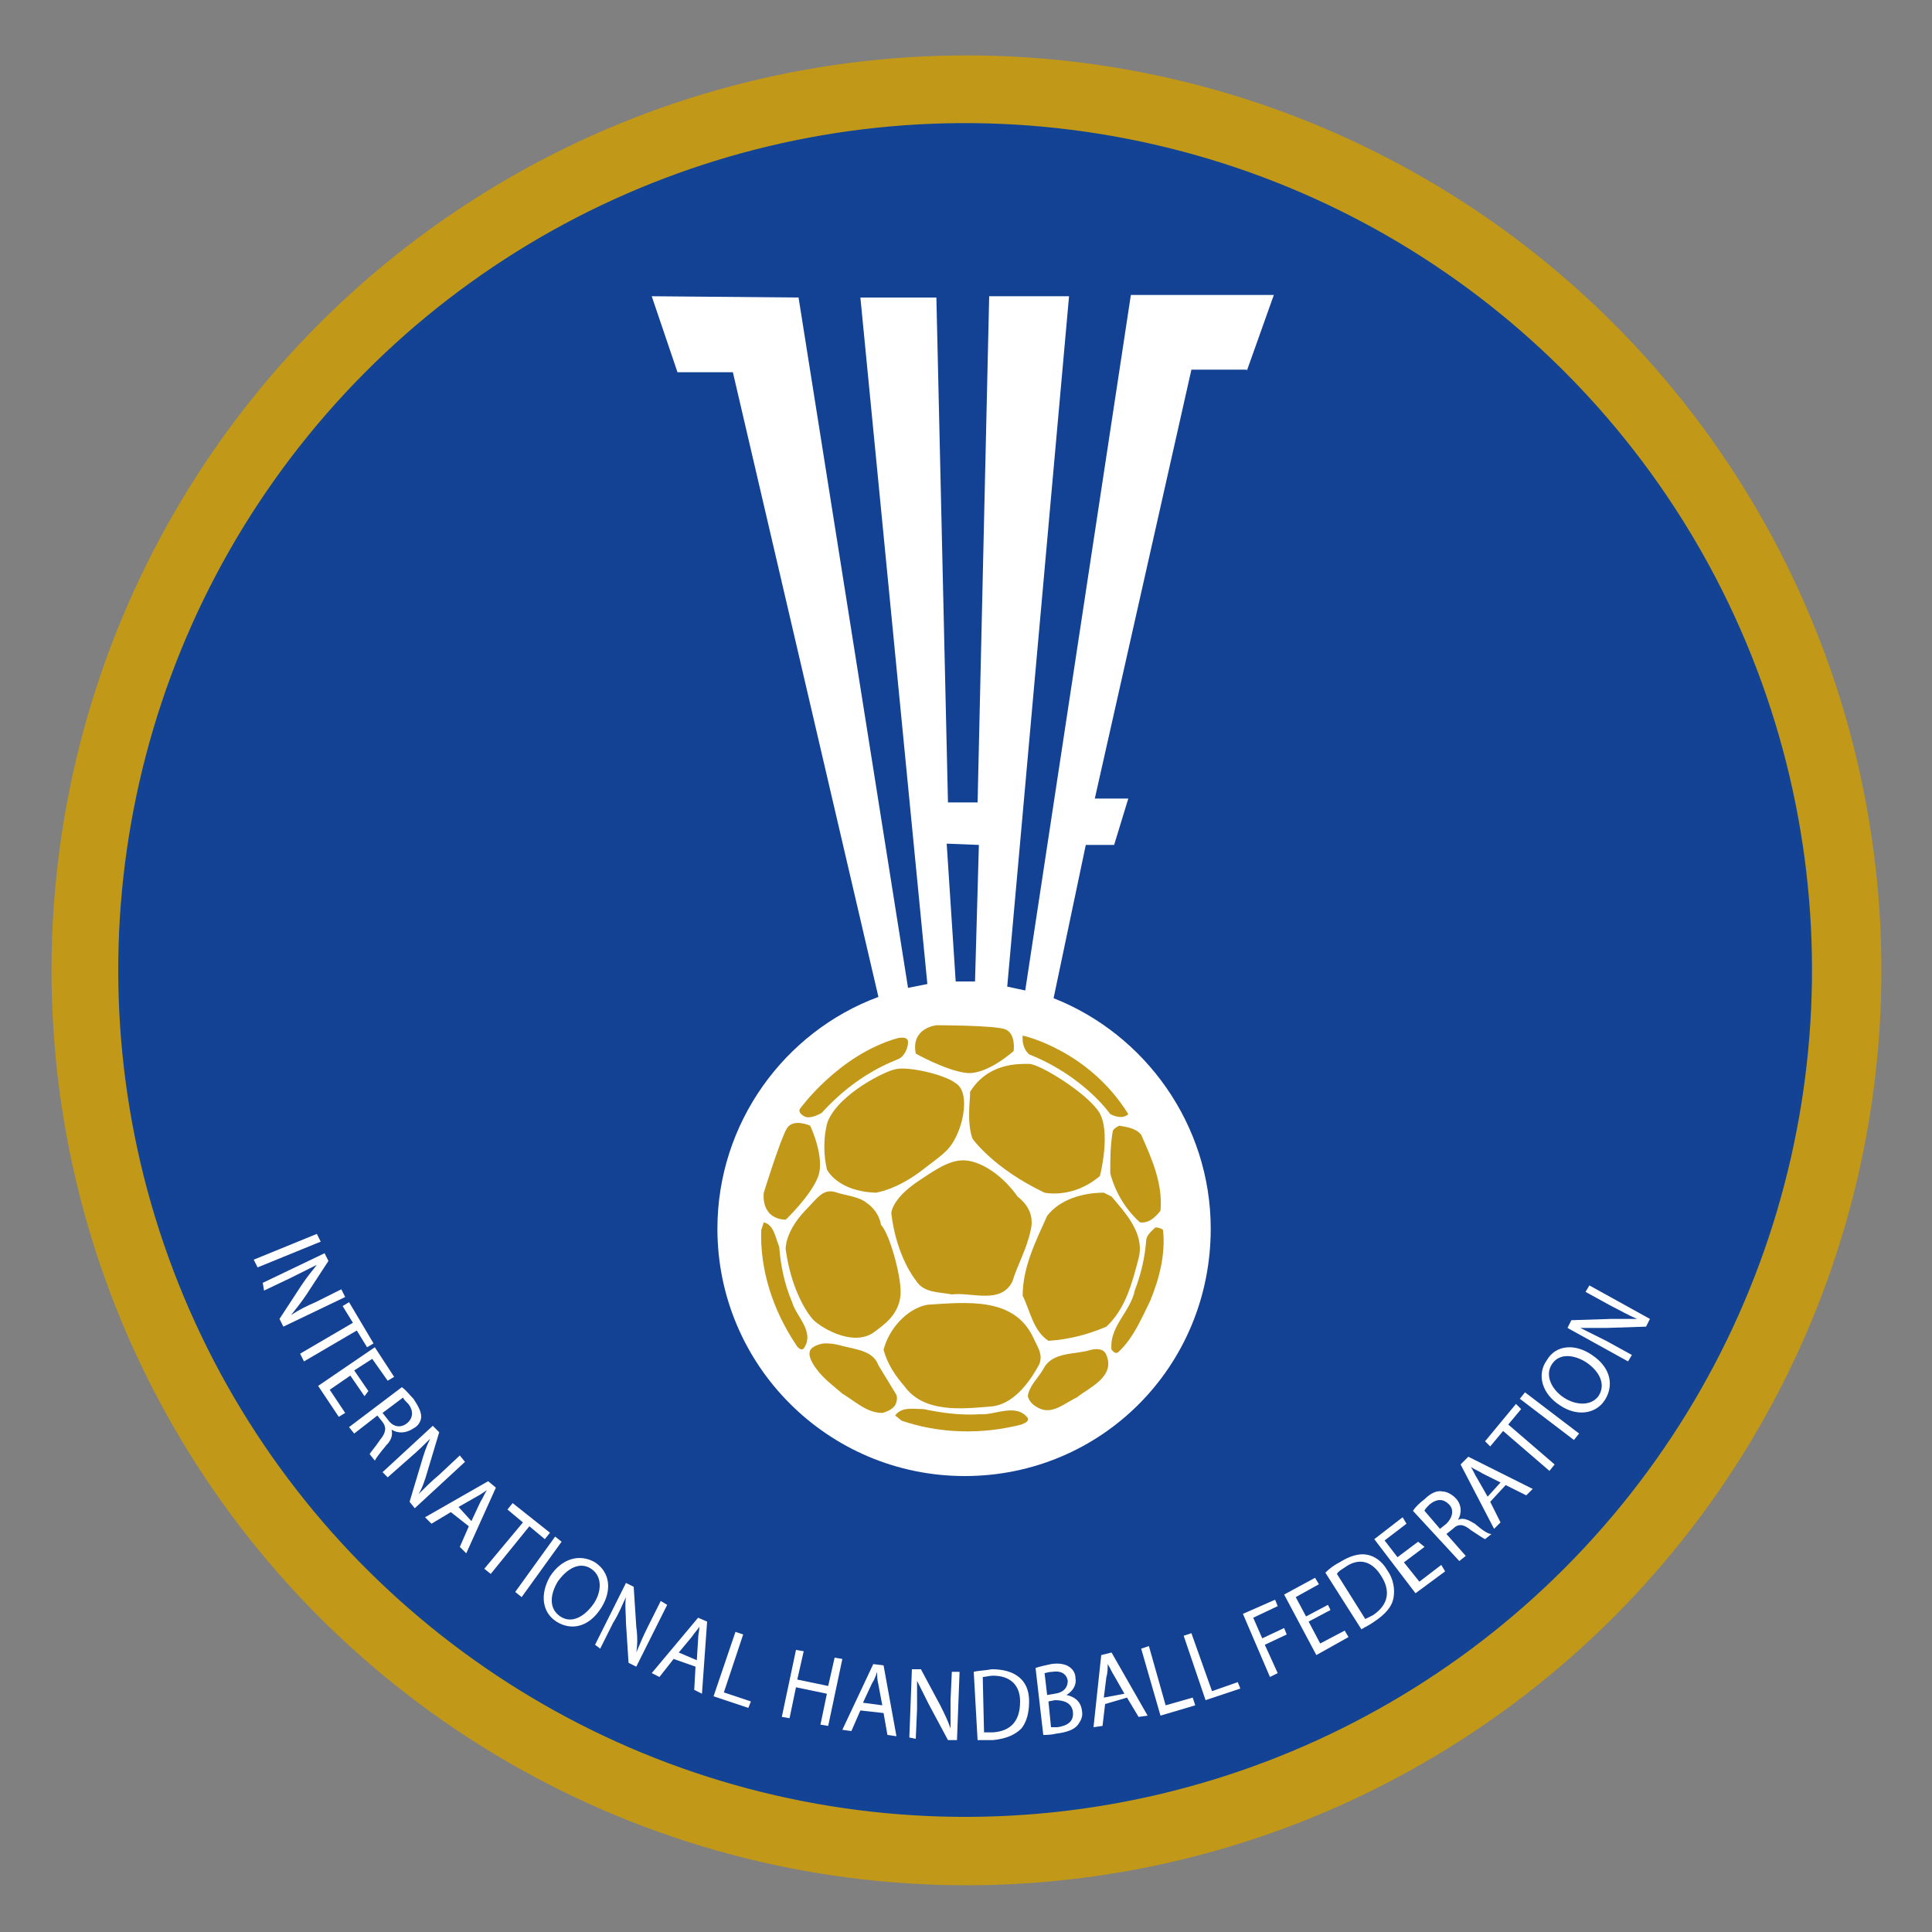 <?xml version="1.0" encoding="utf-8"?>
<!-- Generator: Adobe Illustrator 27.1.0, SVG Export Plug-In . SVG Version: 6.00 Build 0)  -->
<svg version="1.1"
	 id="svg3373" xmlns:svg="http://www.w3.org/2000/svg" xmlns:inkscape="http://www.inkscape.org/namespaces/inkscape" xmlns:sodipodi="http://sodipodi.sourceforge.net/DTD/sodipodi-0.dtd"
	 xmlns="http://www.w3.org/2000/svg" xmlns:xlink="http://www.w3.org/1999/xlink" x="0px" y="0px" viewBox="0 0 150 150"
	 style="enable-background:new 0 0 150 150;" xml:space="preserve">
<rect x="0" y="0" width="150" height="150" fill="#808080" stroke="none"/>
<style type="text/css">
	.st0{fill:#C19818;}
	.st1{fill:#134294;stroke:#134395;stroke-width:0.337;}
	.st2{clip-path:url(#SVGID_00000047756159922091461960000011160162974227546543_);fill:none;}
	.st3{clip-path:url(#SVGID_00000047756159922091461960000011160162974227546543_);fill:#FFFFFF;}
	.st4{fill:#FFFFFF;}
</style>
<sodipodi:namedview  bordercolor="#666666" borderopacity="1.0" fit-margin-bottom="0" fit-margin-left="0" fit-margin-right="0" fit-margin-top="0" id="namedview3375" inkscape:current-layer="layer1" inkscape:cx="-223.25496" inkscape:cy="702.55057" inkscape:document-units="mm" inkscape:pagecheckerboard="0" inkscape:pageopacity="0.0" inkscape:pageshadow="2" inkscape:window-height="1398" inkscape:window-maximized="1" inkscape:window-width="2256" inkscape:window-x="586" inkscape:window-y="3229" inkscape:zoom="0.64052329" pagecolor="#ffffff" showgrid="false" units="px">
	</sodipodi:namedview>
<g>
	
		<ellipse transform="matrix(1 -3.149972e-02 3.149972e-02 1 -2.336 2.4)" class="st0" cx="75" cy="75.3" rx="71" ry="71"/>
	<ellipse transform="matrix(0.159 -0.987 0.987 0.159 -11.314 137.362)" class="st1" cx="75" cy="75.3" rx="65.6" ry="65.6"/>
	<g>
		<defs>
			<rect id="SVGID_1_" x="34.8" y="3.4" width="80.2" height="133.6"/>
		</defs>
		<clipPath id="SVGID_00000043452014259241660540000011543313997349657278_">
			<use xlink:href="#SVGID_1_"  style="overflow:visible;"/>
		</clipPath>
		<polygon style="clip-path:url(#SVGID_00000043452014259241660540000011543313997349657278_);fill:none;" points="116,138.7 
			116,2.8 33.9,2.8 33.9,138.7 116,138.7 		"/>
		<polygon style="clip-path:url(#SVGID_00000043452014259241660540000011543313997349657278_);fill:none;" points="107.2,138.7 
			107.2,2.8 42.6,2.8 42.6,138.7 107.2,138.7 		"/>
		<path style="clip-path:url(#SVGID_00000043452014259241660540000011543313997349657278_);fill:#FFFFFF;" d="M96.8,28.8l2.1-5.9
			H87.8l-8.2,54c-0.5-0.1-0.9-0.2-1.4-0.3L83,23l-6.2,0l-0.9,39.3h-2.3l-0.9-39.2h-5.9L72,76.4c-0.5,0.1-1,0.2-1.5,0.3L62,23.1
			L50.6,23l2,5.9h4.3l11.3,48.5c-7.3,2.7-12.5,9.8-12.5,18c0,10.6,8.6,19.2,19.2,19.2S94,106.1,94,95.4c0-8.1-5.1-15.1-12.2-17.9
			l2.5-11.9h2.2l1.1-3.6H85l7.5-33.3H96.8L96.8,28.8z M74.2,76.2l-0.7-10.7l2.5,0.1l-0.3,10.6c-0.3,0-0.6,0-1,0
			C74.6,76.2,74.4,76.2,74.2,76.2L74.2,76.2z"/>
	</g>
	<g>
		<path class="st0" d="M62.1,86.1c0,0,3-4.2,7.6-5.5c0,0,0.8-0.2,0.8,0.3c0,0.5-0.3,1.1-0.7,1.3c-0.4,0.2-3.2,1.1-6,4.2
			c0,0-0.8,0.5-1.3,0.3C61.9,86.4,62.1,86.1,62.1,86.1z"/>
		<path class="st0" d="M71.1,81.8c0,0,2.3,1.3,3.9,1.5c1.6,0.2,3.7-1.7,3.7-1.7s0.2-1.4-0.7-1.7c-0.9-0.3-5.3-0.3-5.3-0.3
			S70.7,79.8,71.1,81.8z"/>
		<path class="st0" d="M79.4,80.4c0,0,5.1,1.1,8.2,6.1c0,0-0.4,0.5-1.4,0c0,0-2-2.9-6.2-4.6C80.1,82,79.3,81.6,79.4,80.4z"/>
		<path class="st0" d="M75.5,88.4c0,0,1.6,2.3,5.6,4.2c0,0,2.2,0.5,4.3-1.3c0,0,0.9-3.5-0.1-5c-1-1.5-4.6-3.7-5.4-3.7
			c-0.8,0-3.2-0.1-4.6,2.2C75.4,84.9,75,87,75.5,88.4z"/>
		<path class="st0" d="M88.6,88.1c0.8,1.8,1.7,3.8,1.5,5.9c-0.4,0.5-0.9,1-1.6,0.9c-1.1-1-1.9-2.3-2.3-3.8c0-1.1,0-2.2,0.2-3.3
			c0.1-0.2,0.3-0.3,0.5-0.4C87.5,87.5,88.2,87.6,88.6,88.1z"/>
		<path class="st0" d="M79,92.9c0.9,0.7,1.3,1.6,1,2.7c-0.3,1.4-1,2.6-1.4,3.9c-0.9,1.8-3.2,0.8-4.7,1c-1-0.2-2.2-0.1-2.8-1.1
			c0,0-1.5-1.8-1.9-5.2c0,0,0-1.1,2.1-2.5c2.2-1.5,3.2-2,4.8-1.3C77.9,91.2,79,92.9,79,92.9z"/>
		<path class="st0" d="M86.3,92.9c1.1,1.3,2.6,2.9,2.1,4.8c-0.5,1.9-1,3.9-2.5,5.3c-1.4,0.6-2.9,1-4.5,1.1c-1.2-0.8-1.4-2.3-2-3.5
			c0-2.2,1-4.2,1.9-6.2c1-1.3,2.8-1.8,4.4-1.8L86.3,92.9z"/>
		<path class="st0" d="M90.3,95.5c0.2,1.9-0.3,3.8-1,5.5c-0.7,1.4-1.3,2.9-2.5,4c-0.2,0.1-0.3,0-0.5-0.2c-0.2-1.8,1.5-3,1.8-4.6
			c0.5-1.3,0.8-2.6,0.9-4c0.1-0.4,0.5-0.7,0.7-0.9C90,95.3,90.2,95.4,90.3,95.5z"/>
		<path class="st0" d="M80.2,103.8c0.3,0.7,0.8,1.3,0.5,2.1c-0.8,1.5-2.1,3.2-3.8,3.3c-2.3,0.2-5.2,0.5-6.7-1.6
			c-0.7-0.8-1.3-1.7-1.6-2.8c0.4-1.6,1.8-3.2,3.4-3.5C75.1,101.1,78.7,100.7,80.2,103.8z"/>
		<path class="st0" d="M68.2,106l1.4,2.3c0.1,0.3,0,0.6-0.1,0.8c-0.2,0.3-0.6,0.5-1,0.6c-1.2,0-2.1-0.9-3.1-1.5
			c-0.7-0.6-1.5-1.2-2-1.9c0,0-0.9-1.1-0.4-1.6c0.2-0.2,0.7-0.4,1.1-0.4c0.7,0,1.3,0.2,1.3,0.2C66.6,104.8,67.8,104.9,68.2,106z"/>
		<path class="st0" d="M85.9,105.2c0.7,1.7-1.3,2.5-2.3,3.3c-0.9,0.4-1.9,1.4-3,0.8c-0.4-0.2-0.7-0.5-0.8-0.9
			c0.1-0.8,0.8-1.4,1.2-2.1c0.7-1.4,2.5-1.1,3.7-1.5C85.2,104.7,85.7,104.7,85.9,105.2z"/>
		<path class="st0" d="M76.1,109.8c1.1,0.1,2.8-0.9,3.7,0.3c0.1,0.3-0.3,0.4-0.5,0.5c-3.1,0.8-6.4,0.7-9.3-0.3l-0.5-0.4
			c0.5-0.7,1.4-0.5,2.2-0.5C73.1,109.7,74.6,109.9,76.1,109.8z"/>
		<path class="st0" d="M61,94.7c0,0,1.9-1.8,2.5-3.3c0.6-1.5-0.6-4-0.6-4s-1.3-0.6-1.8,0.2c-0.5,0.8-1.8,5-1.8,5S59,94.6,61,94.7z"
			/>
		<path class="st0" d="M61.5,101.1c0.3,1.1,1.8,2.3,0.9,3.6c-0.2,0.2-0.5-0.1-0.6-0.3c-1.8-2.7-2.8-5.8-2.7-8.9l0.2-0.6
			c0.8,0.2,0.9,1.2,1.2,1.9C60.6,98.2,60.9,99.7,61.5,101.1z"/>
		<path class="st0" d="M68.4,95.1c0.7,0.7,1.7,4.4,1.5,5.6c-0.2,1.4-1.2,2.1-2,2.7c-1.7,1.3-4.5-0.5-4.9-1.1c0,0-1.5-1.7-2-5.3
			c0,0-0.1-1.3,1.5-3c1-1,1.4-1.8,2.5-1.4c0.6,0.2,1.7,0.3,2.3,0.8C68.3,94.1,68.4,95.1,68.4,95.1z"/>
		<path class="st0" d="M64.2,90.8c0,0,0.8,1.7,3.8,1.8c0,0,1.5-0.2,3.4-1.6c1.8-1.4,2.3-1.6,2.9-2.9c0.6-1.3,0.9-3.4-0.1-4
			c-0.9-0.7-3.7-1.3-4.6-1.1c-0.8,0.1-4.4,1.9-5.3,4C64.3,86.9,63.7,88.6,64.2,90.8z"/>
	</g>
	<g>
		<path class="st4" d="M24.9,96.4l-4.9,2l-0.3-0.6l4.9-2L24.9,96.4z"/>
		<path class="st4" d="M20.4,99.6l4.8-2.3l0.3,0.6l-1.7,2.6c-0.4,0.6-0.8,1.1-1.2,1.6l0,0c0.6-0.4,1.2-0.7,1.9-1l2-1l0.3,0.6
			l-4.8,2.3l-0.3-0.6l1.7-2.6c0.4-0.6,0.8-1.1,1.2-1.6l0,0c-0.6,0.3-1.2,0.6-2,1l-2.1,1L20.4,99.6z"/>
		<path class="st4" d="M27.4,102.7l-0.8-1.3l0.5-0.3l1.9,3.2l-0.5,0.3l-0.8-1.3l-4.1,2.4l-0.3-0.6L27.4,102.7z"/>
		<path class="st4" d="M28.3,108.4l-1.1-1.6l-1.6,1.1l1.2,1.8l-0.5,0.3l-1.6-2.4l4.4-3l1.5,2.3l-0.5,0.3l-1.2-1.7l-1.4,0.9l1.1,1.6
			L28.3,108.4z"/>
		<path class="st4" d="M31.2,107.7c0.3,0.2,0.6,0.6,0.9,0.9c0.4,0.6,0.6,1,0.6,1.4c0,0.3-0.2,0.7-0.6,0.9c-0.6,0.4-1.2,0.4-1.7,0.1
			l0,0c0.1,0.4,0,0.8-0.4,1.2c-0.5,0.6-0.8,1-0.9,1.2l-0.4-0.5c0.1-0.2,0.4-0.5,0.8-1.1c0.5-0.6,0.5-1,0.2-1.4l-0.4-0.5l-1.8,1.4
			l-0.4-0.5L31.2,107.7z M29.7,109.7l0.4,0.5c0.4,0.6,1,0.7,1.5,0.3c0.5-0.4,0.5-1,0.1-1.5c-0.2-0.2-0.4-0.4-0.4-0.5L29.7,109.7z"/>
		<path class="st4" d="M29.7,114.3l3.9-3.6l0.5,0.5l-0.9,3c-0.2,0.7-0.4,1.3-0.7,1.8l0,0c0.5-0.5,1-1,1.6-1.5l1.6-1.5l0.4,0.5
			l-3.9,3.6l-0.4-0.5l0.9-3c0.2-0.7,0.4-1.3,0.7-1.9l0,0c-0.5,0.5-0.9,0.9-1.6,1.5l-1.7,1.5L29.7,114.3z"/>
		<path class="st4" d="M35,117.4l-1.5,0.9l-0.5-0.5l4.9-2.8l0.6,0.5l-2.3,5.1l-0.5-0.5l0.7-1.6L35,117.4z M36.6,118.1l0.7-1.5
			c0.2-0.3,0.3-0.6,0.5-0.9l0,0c-0.3,0.2-0.6,0.4-0.8,0.5l-1.4,0.8L36.6,118.1z"/>
		<path class="st4" d="M40.6,118.2l-1.2-1l0.4-0.5l2.9,2.3l-0.4,0.5l-1.2-1l-3,3.7l-0.5-0.4L40.6,118.2z"/>
		<path class="st4" d="M43.6,119.7l-3.1,4.3l-0.5-0.4l3.1-4.3L43.6,119.7z"/>
		<path class="st4" d="M46.7,124.8c-1,1.6-2.4,1.8-3.5,1.1c-1.1-0.7-1.3-2.1-0.5-3.5c0.9-1.4,2.3-1.8,3.5-1.1
			C47.4,122.1,47.5,123.5,46.7,124.8z M43.3,122.8c-0.6,1-0.7,2.1,0.2,2.7c0.9,0.6,1.9,0,2.6-1c0.6-0.9,0.7-2.1-0.2-2.7
			C45,121.2,44,121.8,43.3,122.8z"/>
		<path class="st4" d="M46.2,127.7l2.4-4.8l0.6,0.3l0.2,3.1c0.1,0.7,0.1,1.4,0,2h0c0.3-0.7,0.5-1.2,0.9-2l1-2l0.5,0.3l-2.4,4.8
			l-0.6-0.3l-0.2-3.1c0-0.7-0.1-1.4,0-2l0,0c-0.3,0.6-0.5,1.2-1,2l-1,2L46.2,127.7z"/>
		<path class="st4" d="M52.3,128.8l-1.1,1.4l-0.6-0.3l3.6-4.3l0.7,0.3l-0.4,5.6l-0.6-0.3l0.1-1.8L52.3,128.8z M54.1,128.9l0.1-1.6
			c0-0.4,0.1-0.7,0.1-1l0,0c-0.2,0.3-0.4,0.5-0.6,0.8l-1,1.2L54.1,128.9z"/>
		<path class="st4" d="M57.1,126.7l0.6,0.2l-1.5,4.5l2.1,0.7l-0.2,0.5l-2.7-0.9L57.1,126.7z"/>
		<path class="st4" d="M62.4,128.2l-0.5,2.2l2.4,0.5l0.5-2.2l0.6,0.1l-1.1,5.2l-0.6-0.1l0.5-2.4l-2.4-0.5l-0.5,2.4l-0.6-0.1l1.1-5.2
			L62.4,128.2z"/>
		<path class="st4" d="M66.8,132.8l-0.7,1.6l-0.7-0.1l2.4-5.1l0.8,0.1l1,5.5l-0.7-0.1l-0.3-1.7L66.8,132.8z M68.5,132.4l-0.3-1.6
			c-0.1-0.4-0.1-0.7-0.1-1l0,0c-0.1,0.3-0.2,0.6-0.4,0.9l-0.7,1.5L68.5,132.4z"/>
		<path class="st4" d="M70.6,134.9l0.2-5.3l0.7,0l1.5,2.8c0.3,0.6,0.6,1.2,0.8,1.8l0,0c0-0.7,0-1.4,0-2.2l0.1-2.2l0.6,0l-0.2,5.3
			l-0.7,0l-1.5-2.8c-0.3-0.6-0.6-1.2-0.9-1.8l0,0c0,0.7,0,1.3,0,2.2l-0.1,2.3L70.6,134.9z"/>
		<path class="st4" d="M75.6,129.8c0.4-0.1,0.9-0.1,1.4-0.2c0.9,0,1.6,0.2,2.1,0.6c0.5,0.4,0.8,1,0.8,1.9c0,0.9-0.2,1.6-0.6,2.1
			c-0.5,0.5-1.2,0.8-2.2,0.9c-0.5,0-0.9,0-1.2,0L75.6,129.8z M76.4,134.5c0.2,0,0.4,0,0.7,0c1.4-0.1,2.1-0.9,2.1-2.4
			c0-1.3-0.8-2-2.1-2c-0.3,0-0.6,0.1-0.8,0.1L76.4,134.5z"/>
		<path class="st4" d="M80.4,129.5c0.3-0.1,0.7-0.2,1.2-0.3c0.6-0.1,1.1,0,1.4,0.2c0.3,0.2,0.5,0.5,0.5,0.9c0.1,0.5-0.2,1-0.7,1.3
			l0,0c0.5,0.1,1.1,0.4,1.2,1.2c0.1,0.5-0.1,0.8-0.3,1.1c-0.3,0.4-0.9,0.6-1.7,0.7c-0.4,0.1-0.8,0.1-1,0.1L80.4,129.5z M81.3,131.6
			l0.6-0.1c0.7-0.1,1-0.5,1-1c-0.1-0.6-0.6-0.8-1.2-0.7c-0.3,0-0.5,0.1-0.6,0.1L81.3,131.6z M81.6,134.1c0.1,0,0.3,0,0.5,0
			c0.7-0.1,1.3-0.4,1.2-1.2c-0.1-0.7-0.7-0.9-1.4-0.9l-0.5,0.1L81.6,134.1z"/>
		<path class="st4" d="M85.8,132.3l-0.2,1.7l-0.7,0.1l0.6-5.6l0.8-0.2l2.8,4.9l-0.7,0.1l-0.9-1.5L85.8,132.3z M87.3,131.5l-0.8-1.4
			c-0.2-0.3-0.3-0.6-0.5-0.9l0,0c0,0.3,0,0.7-0.1,1l-0.2,1.6L87.3,131.5z"/>
		<path class="st4" d="M88.6,128l0.6-0.2l1.3,4.6l2.1-0.6l0.2,0.6l-2.7,0.8L88.6,128z"/>
		<path class="st4" d="M91.9,127l0.6-0.2l1.6,4.5l2-0.7l0.2,0.5l-2.7,0.9L91.9,127z"/>
		<path class="st4" d="M96.5,125.3l2.5-1.1l0.2,0.5l-1.9,0.9l0.7,1.6l1.7-0.8l0.2,0.5l-1.7,0.8l1,2.2l-0.6,0.3L96.5,125.3z"/>
		<path class="st4" d="M103.3,125l-1.7,0.9l0.9,1.7l1.9-1l0.3,0.5l-2.5,1.4l-2.5-4.7l2.4-1.3l0.3,0.5l-1.8,1l0.8,1.5l1.7-0.9
			L103.3,125z"/>
		<path class="st4" d="M102.9,122.1c0.3-0.3,0.7-0.6,1.1-0.8c0.8-0.5,1.5-0.7,2.1-0.6c0.6,0.1,1.2,0.5,1.6,1.2
			c0.5,0.7,0.6,1.5,0.5,2.1c-0.1,0.7-0.6,1.3-1.5,1.9c-0.4,0.3-0.7,0.4-1,0.6L102.9,122.1z M106,125.7c0.2-0.1,0.4-0.2,0.6-0.3
			c1.2-0.8,1.4-1.9,0.6-3.1c-0.7-1.1-1.7-1.4-2.8-0.6c-0.3,0.2-0.5,0.3-0.6,0.5L106,125.7z"/>
		<path class="st4" d="M110.6,120.1l-1.6,1.2l1.2,1.5l1.7-1.3l0.3,0.5l-2.3,1.7l-3.2-4.2l2.2-1.7l0.3,0.5l-1.7,1.3l1,1.3l1.6-1.2
			L110.6,120.1z"/>
		<path class="st4" d="M109.7,117.3c0.2-0.3,0.5-0.6,0.9-0.9c0.5-0.5,1-0.7,1.4-0.6c0.3,0,0.7,0.2,1,0.5c0.5,0.5,0.5,1.2,0.2,1.7
			l0,0c0.4-0.2,0.8,0,1.3,0.3c0.6,0.5,1,0.8,1.3,0.8l-0.5,0.4c-0.2-0.1-0.5-0.3-1.1-0.7c-0.6-0.5-1-0.5-1.4-0.1l-0.5,0.4l1.5,1.7
			l-0.5,0.4L109.7,117.3z M111.8,118.7l0.5-0.4c0.5-0.5,0.6-1.1,0.2-1.5c-0.5-0.5-1-0.4-1.5,0c-0.2,0.2-0.4,0.4-0.4,0.5L111.8,118.7
			z"/>
		<path class="st4" d="M115.7,116.6l0.8,1.6l-0.5,0.5l-2.6-5l0.6-0.6l5,2.5l-0.5,0.5l-1.6-0.8L115.7,116.6z M116.5,115.1l-1.4-0.7
			c-0.3-0.2-0.6-0.3-0.9-0.5l0,0c0.2,0.3,0.3,0.6,0.5,0.9l0.8,1.4L116.5,115.1z"/>
		<path class="st4" d="M116.7,111.1l-1,1.2l-0.4-0.4l2.4-2.9l0.4,0.4l-1,1.2l3.6,3.1l-0.4,0.5L116.7,111.1z"/>
		<path class="st4" d="M118.4,108.1l4.2,3.2l-0.4,0.5l-4.2-3.2L118.4,108.1z"/>
		<path class="st4" d="M123.6,105.2c1.5,1,1.7,2.4,1,3.5c-0.7,1.1-2.2,1.3-3.5,0.4c-1.4-0.9-1.8-2.4-1-3.5
			C120.8,104.4,122.3,104.3,123.6,105.2z M121.4,108.5c0.9,0.6,2.1,0.7,2.7-0.1c0.6-0.9,0.1-1.9-0.9-2.6c-0.9-0.6-2.1-0.8-2.7,0.1
			C119.9,106.8,120.5,107.9,121.4,108.5z"/>
		<path class="st4" d="M126.4,105.7l-4.7-2.6l0.3-0.6l3.1-0.1c0.7,0,1.4,0,2,0v0c-0.7-0.3-1.2-0.6-2-1l-2-1.1l0.3-0.5l4.7,2.6
			l-0.3,0.6l-3.1,0.1c-0.7,0-1.4,0-2,0l0,0c0.6,0.3,1.2,0.6,2,1l2,1.1L126.4,105.7z"/>
	</g>
</g>
</svg>

